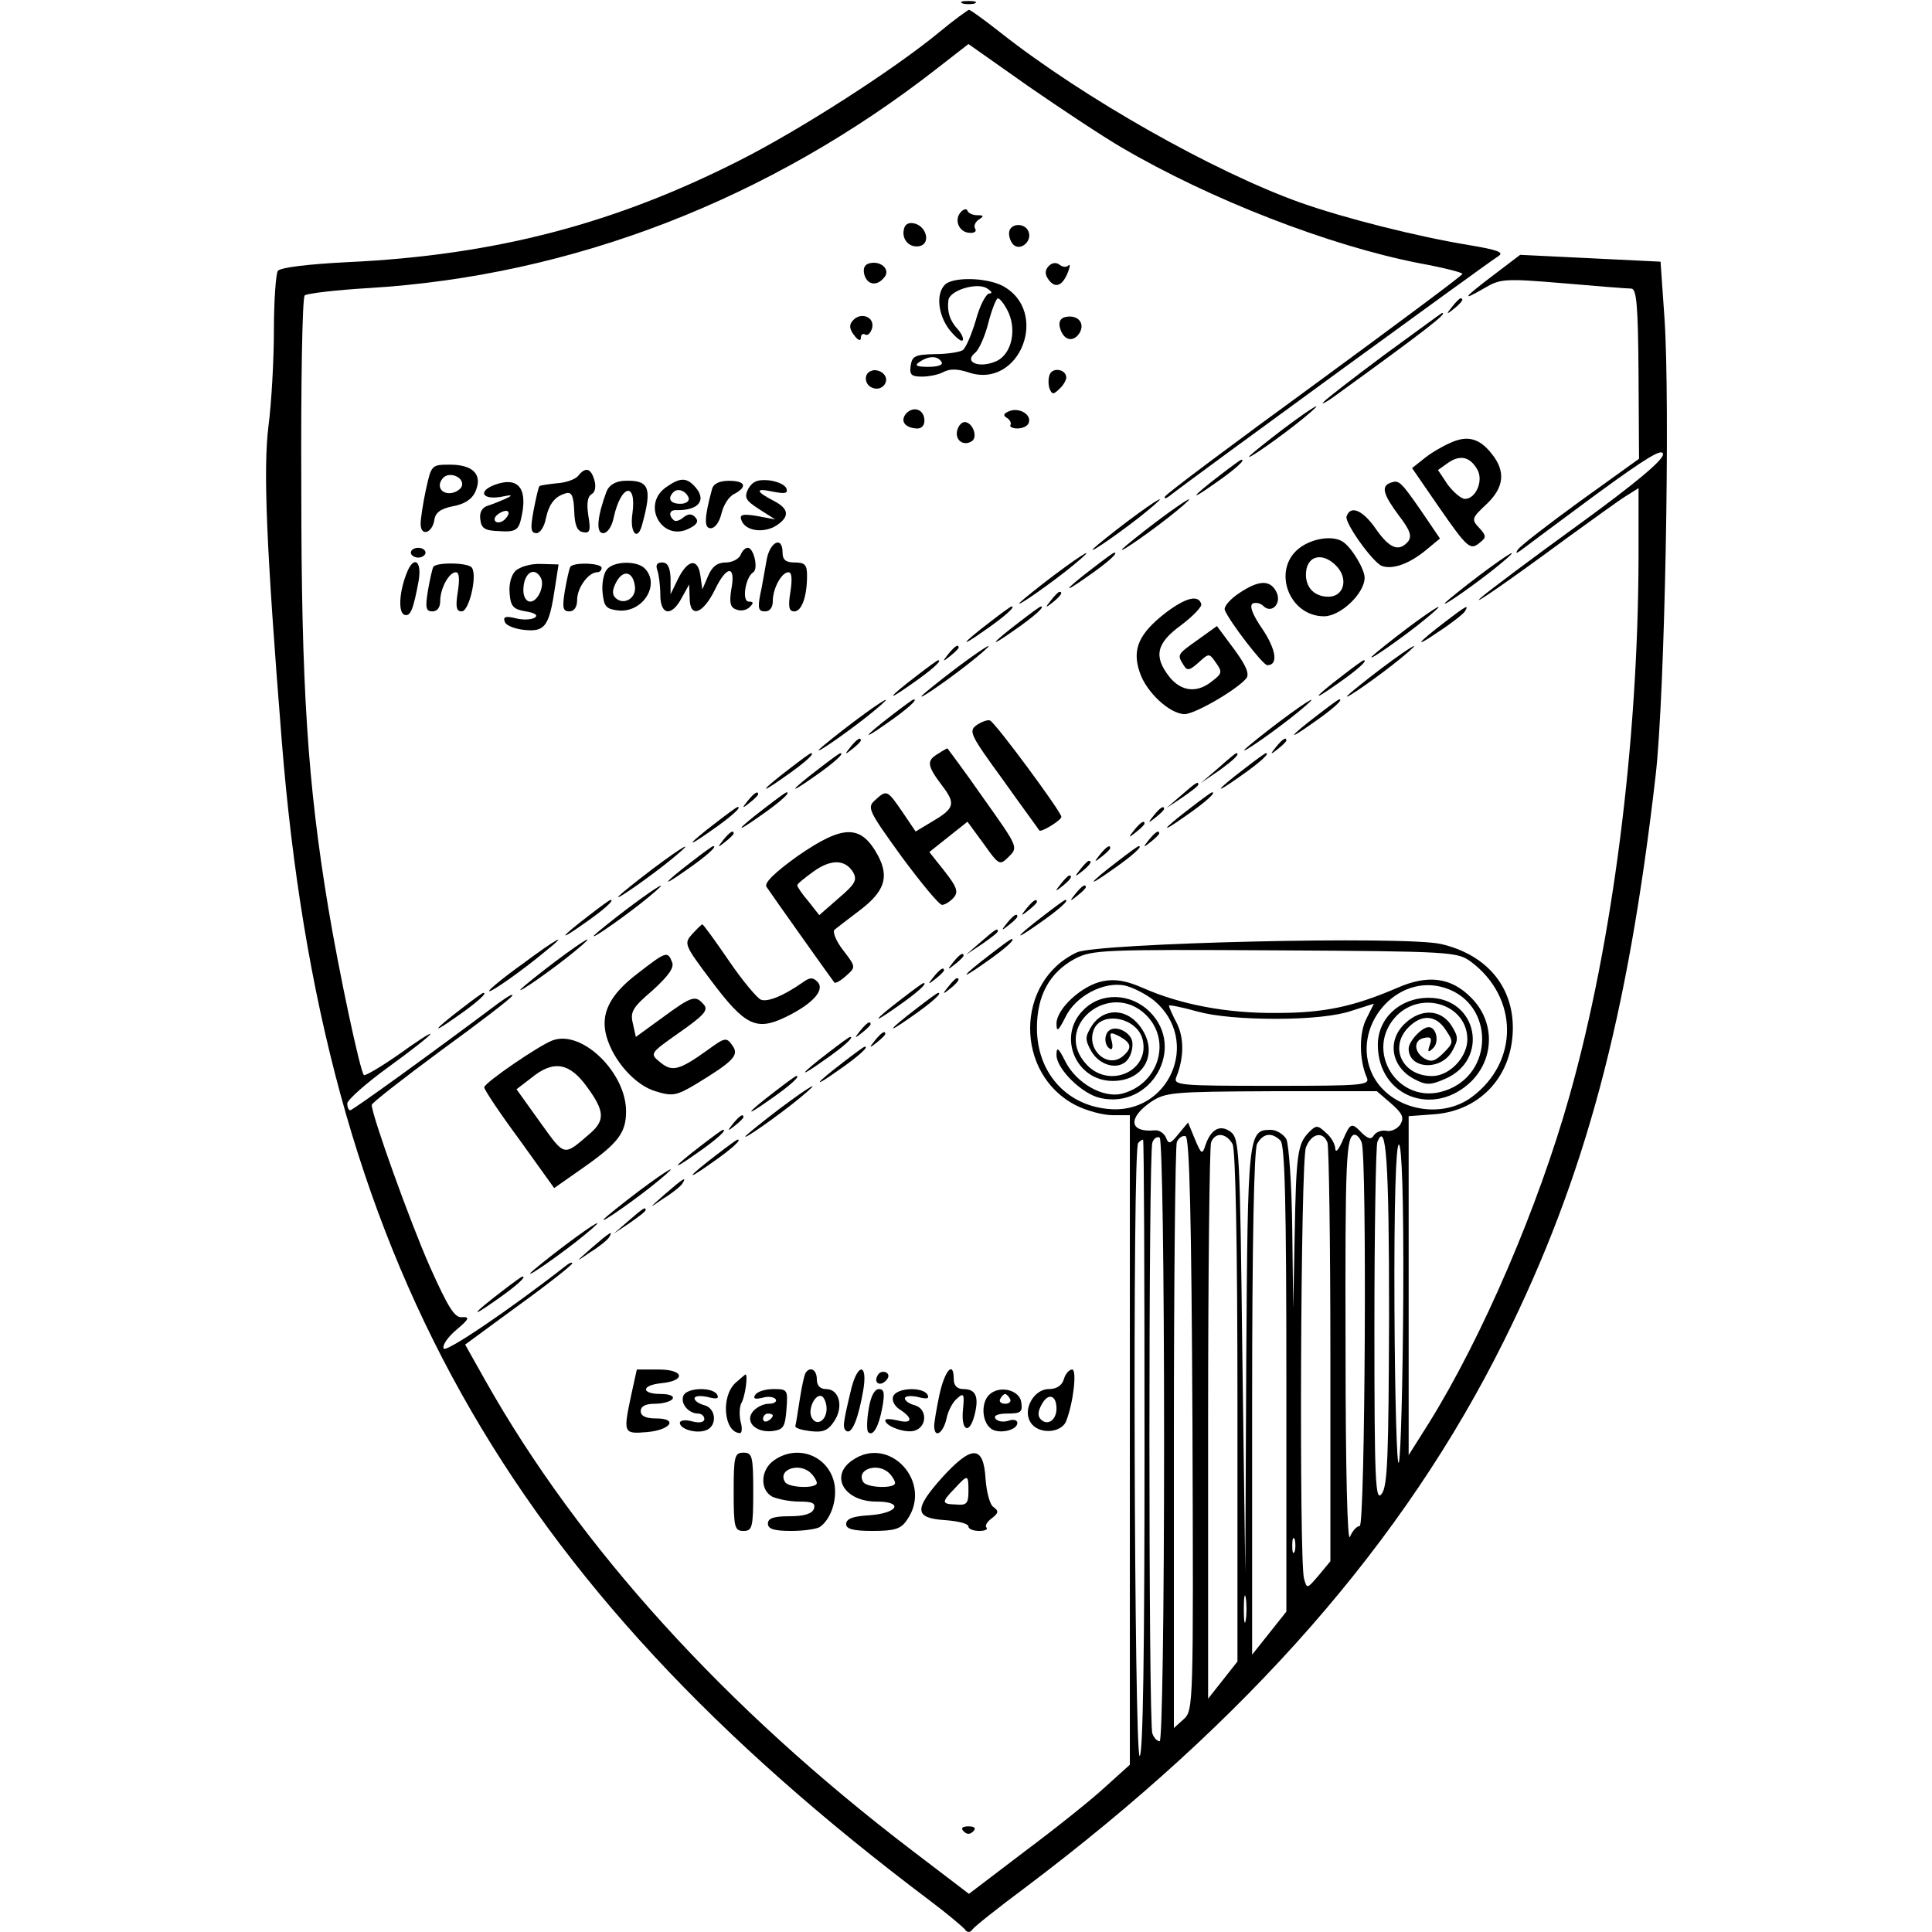 <?xml version="1.0" standalone="no"?>
<!DOCTYPE svg PUBLIC "-//W3C//DTD SVG 20010904//EN"
 "http://www.w3.org/TR/2001/REC-SVG-20010904/DTD/svg10.dtd">
<svg version="1.0" xmlns="http://www.w3.org/2000/svg"
 width="395pt" height="395pt" viewBox="0 0 395 395"
 preserveAspectRatio="xMidYMid meet">
<g transform="translate(0,395) scale(0.1,-0.1)"
fill="#000000" stroke="none">
<path d="M1968 3943 c6 -2 18 -2 25 0 6 3 1 5 -13 5 -14 0 -19 -2 -12 -5z"/>
<path d="M1920 3884 c-92 -76 -285 -200 -408 -262 -256 -130 -501 -194 -802
-208 -80 -4 -138 -11 -142 -18 -4 -6 -8 -61 -8 -121 0 -61 -5 -149 -11 -195
-11 -88 -5 -243 27 -644 84 -1054 454 -1716 1324 -2371 36 -27 68 -54 73 -60
4 -6 10 -7 15 0 4 6 52 44 107 85 457 344 776 708 980 1119 166 334 253 660
310 1156 19 165 30 762 18 935 l-8 115 -143 7 -144 7 -54 -41 c-62 -47 -69
-56 -19 -27 32 19 41 20 160 10 69 -6 132 -11 140 -11 11 0 14 -34 15 -174 l1
-174 -121 -87 c-66 -48 -123 -92 -127 -99 -5 -8 -3 -8 8 0 8 6 76 57 152 113
104 76 137 96 137 82 0 -12 -56 -59 -173 -144 -94 -68 -183 -135 -197 -147
-31 -27 53 31 175 121 50 36 102 74 118 84 l27 17 0 -143 c-1 -379 -53 -787
-141 -1099 -64 -228 -179 -495 -288 -670 l-41 -65 0 346 0 347 54 4 c95 8 160
81 159 179 -1 85 -56 148 -147 169 -76 17 -701 2 -744 -17 -127 -59 -128 -249
-2 -313 22 -11 55 -20 75 -20 l35 0 0 -664 0 -664 -51 -46 c-28 -26 -102 -85
-165 -132 l-113 -86 -118 90 c-380 290 -679 619 -871 960 l-41 73 109 80 c61
44 110 83 110 86 0 3 -6 1 -12 -4 -115 -90 -248 -180 -251 -170 -3 7 9 24 27
39 25 21 27 26 11 25 -15 -2 -28 18 -66 103 -40 90 -119 310 -119 331 0 4 63
53 140 110 77 56 144 107 147 113 4 6 -9 -1 -28 -15 -136 -102 -298 -219 -303
-219 -3 0 -6 6 -6 14 0 7 38 41 85 75 47 34 85 64 85 67 0 3 -29 -16 -65 -42
-36 -25 -68 -44 -71 -42 -8 8 -52 216 -73 343 -42 253 -55 450 -55 857 -1 212
2 390 7 394 4 4 63 11 130 15 417 25 820 181 1164 450 l63 49 122 -86 c68 -47
154 -104 192 -126 181 -106 423 -200 607 -236 49 -9 89 -19 89 -22 0 -3 -136
-104 -301 -225 -166 -121 -304 -224 -307 -230 -3 -5 1 -5 9 1 51 40 658 482
672 490 13 8 0 13 -60 23 -104 17 -255 55 -345 87 -176 63 -442 213 -612 347
-33 26 -62 47 -65 47 -3 -1 -31 -21 -61 -46z m1087 -1900 c98 -73 99 -205 2
-277 -65 -48 -168 -25 -203 46 -46 96 49 210 149 177 101 -33 100 -177 -1
-210 -95 -32 -168 83 -98 154 53 52 144 21 144 -49 0 -37 -37 -75 -72 -75 -61
0 -89 59 -48 100 27 27 56 25 76 -6 16 -24 16 -26 -5 -47 -17 -17 -25 -19 -39
-11 -22 14 -22 38 0 42 14 3 16 -1 11 -15 -5 -14 -3 -16 7 -6 13 12 7 43 -9
43 -14 0 -41 -29 -41 -44 0 -42 66 -46 89 -5 13 24 13 29 -2 53 -22 33 -62 34
-94 4 -38 -35 -29 -89 18 -114 25 -13 33 -13 63 0 92 39 67 166 -33 166 -59 0
-104 -42 -104 -96 0 -106 115 -150 192 -74 47 48 47 122 -1 170 -41 42 -89 48
-152 20 -89 -38 -148 -51 -246 -51 -101 -1 -196 17 -273 51 -34 15 -57 19 -82
14 -42 -8 -95 -56 -95 -87 0 -18 4 -15 18 13 21 44 79 74 122 65 17 -4 44 -18
60 -31 97 -82 30 -236 -97 -221 -85 9 -143 76 -143 165 0 67 26 114 78 142 35
18 57 19 409 17 360 -2 372 -3 400 -23z m-397 -117 c65 0 123 6 152 16 l47 15
-15 -30 c-16 -30 -15 -85 0 -120 8 -17 -5 -18 -194 -18 -188 0 -202 1 -195 18
16 40 16 80 1 110 -9 17 -16 33 -16 36 0 2 26 -3 58 -12 36 -10 95 -15 162
-15z m234 -173 c24 -21 27 -29 19 -43 -6 -9 -19 -15 -28 -13 -10 2 -21 -2 -26
-9 -5 -9 -11 -8 -24 4 -22 23 -24 22 -40 -15 -8 -18 -14 -26 -15 -17 0 9 -8
24 -19 33 -17 16 -20 16 -35 1 -23 -24 -26 -43 -29 -210 l-3 -150 -2 163 c-1
90 -7 172 -12 183 -6 10 -20 19 -32 19 -46 0 -47 -8 -50 -470 l-2 -435 -6 443
c-5 422 -6 444 -24 458 -22 16 -41 5 -52 -29 -6 -18 -8 -17 -21 14 l-14 34
-20 -24 c-16 -20 -20 -21 -25 -7 -4 9 -14 16 -23 15 -52 -5 -56 25 -8 58 30
20 44 21 247 22 l215 0 29 -25z m-464 -690 c0 -353 -4 -614 -9 -614 -5 0 -12
7 -15 16 -8 20 -8 1187 0 1208 3 9 10 13 15 10 5 -3 9 -269 9 -620z m58 34 c2
-575 2 -585 -18 -603 l-20 -18 0 591 c0 325 3 598 6 607 4 9 12 14 18 12 8 -3
12 -166 14 -589z m82 573 c6 -13 10 -200 10 -539 l0 -519 -30 -38 -30 -38 0
561 c0 308 3 567 6 576 8 22 31 20 44 -3z m98 7 c9 -9 12 -131 12 -487 l0
-476 -35 -44 -35 -44 0 512 c0 334 4 519 10 532 12 22 30 25 48 7z m96 -4 c3
-9 6 -205 6 -436 l0 -420 -24 -29 c-24 -28 -24 -28 -30 -6 -10 38 -7 854 4
881 11 29 35 34 44 10z m70 0 c11 -29 7 -784 -4 -784 -6 0 -15 -10 -20 -22 -5
-14 -9 131 -9 384 -1 389 1 438 19 438 4 0 11 -7 14 -16z m56 -354 c-1 -288
-3 -348 -15 -364 -13 -18 -15 22 -15 341 0 199 3 369 6 378 18 46 24 -38 24
-355z m-500 -270 c0 -413 -3 -630 -10 -630 -11 0 -15 1242 -3 1253 3 4 8 7 10
7 2 0 3 -283 3 -630z m529 308 c-1 -172 -5 -324 -9 -338 -4 -14 -8 127 -9 313
-1 218 3 337 9 337 6 0 10 -110 9 -312z m-222 -520 c-3 -7 -5 -2 -5 12 0 14 2
19 5 13 2 -7 2 -19 0 -25z m-100 -140 c-2 -13 -4 -3 -4 22 0 25 2 35 4 23 2
-13 2 -33 0 -45z"/>
<path d="M2215 1885 c-54 -53 -16 -145 60 -145 67 0 96 61 54 114 -28 35 -72
35 -96 0 -15 -24 -15 -29 -2 -53 19 -33 63 -41 78 -12 6 11 8 26 5 35 -6 17
-32 29 -45 20 -12 -7 -12 -31 0 -38 5 -4 7 3 4 15 -5 19 -4 20 16 10 25 -14
26 -24 6 -41 -31 -25 -74 14 -59 54 15 40 89 26 100 -19 16 -64 -67 -102 -114
-52 -73 77 47 176 122 101 52 -53 24 -141 -50 -160 -39 -10 -94 22 -116 66
-14 28 -18 31 -18 13 0 -28 52 -80 90 -88 103 -23 175 102 101 176 -39 39
-100 41 -136 4z"/>
<path d="M1964 3516 c-14 -16 -3 -41 18 -42 10 -1 15 3 12 8 -4 6 0 14 7 19
11 7 11 9 -3 9 -9 0 -18 4 -20 9 -1 5 -8 4 -14 -3z"/>
<path d="M1848 3481 c-5 -21 12 -39 33 -34 22 6 13 40 -11 46 -12 3 -20 -1
-22 -12z"/>
<path d="M2063 3473 c0 -10 5 -21 11 -25 15 -10 36 10 29 28 -7 20 -40 18 -40
-3z"/>
<path d="M1779 3412 c-11 -2 -15 -10 -12 -23 6 -22 26 -25 41 -6 13 15 -6 34
-29 29z"/>
<path d="M2144 3406 c-8 -9 -8 -17 0 -28 14 -19 29 -12 40 17 4 11 4 16 0 12
-4 -4 -12 -3 -18 2 -7 5 -15 4 -22 -3z"/>
<path d="M1932 3368 c-19 -19 -14 -62 9 -92 12 -15 24 -25 27 -22 3 3 -2 14
-10 23 -16 17 -22 36 -19 59 2 20 57 37 78 25 10 -6 13 -11 6 -11 -7 0 -20
-25 -28 -55 -9 -30 -21 -58 -27 -61 -6 -4 -32 -8 -57 -8 -40 -1 -46 -4 -49
-23 -3 -19 1 -23 23 -23 14 0 35 4 45 10 12 6 28 6 49 -1 106 -37 169 125 70
177 -34 17 -101 18 -117 2z m127 -51 c21 -39 10 -90 -21 -105 -35 -16 -69 -3
-44 17 8 7 20 34 27 62 7 27 16 49 19 49 4 0 12 -10 19 -23z m-134 -107 c4 -6
-7 -10 -27 -10 -25 0 -29 3 -18 10 19 13 37 13 45 0z"/>
<path d="M2969 3323 c-13 -16 -12 -17 4 -4 16 13 21 21 13 21 -2 0 -10 -8 -17
-17z"/>
<path d="M1744 3295 c-8 -8 -8 -17 2 -30 8 -11 14 -13 14 -6 0 7 4 10 9 7 5
-3 11 3 14 13 6 23 -23 34 -39 16z"/>
<path d="M2179 3302 c-11 -2 -15 -10 -12 -22 7 -26 27 -31 40 -11 12 20 -3 38
-28 33z"/>
<path d="M2831 3225 c-63 -47 -119 -90 -125 -97 -6 -6 5 -1 24 13 181 131 233
171 218 169 -2 -1 -54 -39 -117 -85z"/>
<path d="M1782 3192 c-17 -5 -15 -29 2 -35 20 -8 37 15 22 29 -6 6 -17 9 -24
6z"/>
<path d="M2146 3184 c-3 -8 -3 -21 0 -29 5 -12 8 -12 20 0 8 7 14 18 14 23 0
17 -28 22 -34 6z"/>
<path d="M1853 3105 c-13 -15 -4 -29 20 -31 10 -1 17 5 17 16 0 22 -21 31 -37
15z"/>
<path d="M2065 3110 c-13 -5 -15 -9 -7 -14 7 -4 10 -11 8 -15 -3 -3 4 -7 14
-7 11 0 21 5 23 11 7 16 -17 32 -38 25z"/>
<path d="M2625 3074 c-33 -25 -64 -50 -70 -56 -12 -14 69 43 110 77 50 41 24
27 -40 -21z"/>
<path d="M1957 3070 c-5 -20 13 -33 30 -22 12 8 3 36 -13 39 -7 1 -14 -6 -17
-17z"/>
<path d="M2964 3044 c-16 -7 -40 -21 -53 -32 l-24 -19 53 -77 c61 -88 66 -92
86 -75 13 10 13 14 -2 30 -16 17 -15 20 15 48 36 34 40 67 11 103 -25 32 -50
39 -86 22z m57 -55 c12 -23 -4 -59 -26 -59 -7 0 -23 13 -35 29 l-20 30 21 15
c25 17 45 12 60 -15z"/>
<path d="M2495 2979 c-59 -45 -67 -57 -12 -18 42 29 65 50 55 49 -2 0 -21 -14
-43 -31z"/>
<path d="M871 2950 c-6 -28 -11 -60 -11 -71 0 -27 24 -19 28 8 2 15 13 23 38
28 23 4 39 14 46 30 15 34 -4 55 -52 55 -38 0 -38 -1 -49 -50z m74 10 c0 -8
-10 -16 -22 -18 -22 -3 -32 16 -16 32 12 11 38 2 38 -14z"/>
<path d="M1182 2977 c-6 -7 -25 -14 -43 -15 -18 -2 -34 -4 -36 -6 -2 -1 -7
-24 -12 -49 -7 -38 -6 -47 6 -47 7 0 16 13 19 30 7 31 19 46 43 52 10 2 14 -8
15 -37 1 -29 6 -41 18 -43 14 -3 16 3 11 33 -4 25 -2 40 7 45 7 4 9 16 5 29
-7 24 -18 27 -33 8z"/>
<path d="M1012 2959 c-35 -13 -27 -31 11 -25 24 5 27 4 12 -3 -11 -5 -28 -12
-38 -15 -12 -4 -17 -14 -15 -28 2 -19 10 -23 40 -24 29 -2 37 2 42 20 17 65
-2 93 -52 75z m20 -71 c-6 -6 -15 -8 -19 -4 -4 4 -1 11 7 16 19 12 27 3 12
-12z"/>
<path d="M1240 2945 c-19 -51 -22 -85 -7 -85 9 0 18 13 22 33 15 67 47 73 38
7 -6 -40 11 -58 20 -22 21 76 14 91 -37 89 -18 -1 -31 -9 -36 -22z"/>
<path d="M1362 2954 c-52 -36 -8 -114 48 -84 16 8 19 15 11 23 -7 7 -14 7 -24
-1 -8 -7 -17 -9 -20 -5 -11 10 -8 21 6 20 47 -1 64 22 35 51 -16 16 -29 15
-56 -4z m46 -22 c2 -7 -6 -12 -17 -12 -21 0 -27 11 -14 24 9 9 26 2 31 -12z"/>
<path d="M1456 2951 c-16 -59 -17 -81 -3 -81 9 0 18 13 22 30 4 17 15 35 26
40 28 15 23 27 -11 27 -19 0 -31 -6 -34 -16z"/>
<path d="M1530 2951 c-9 -18 -6 -24 22 -42 l33 -21 -37 7 c-30 5 -37 3 -32 -9
8 -22 46 -27 72 -10 27 18 25 34 -6 50 -37 19 -39 27 -3 19 26 -5 32 -4 29 6
-3 8 -19 15 -36 17 -23 2 -33 -2 -42 -17z"/>
<path d="M2843 2963 c-20 -7 -15 -24 17 -67 23 -30 27 -42 19 -53 -19 -22 -38
-15 -67 27 -26 37 -51 48 -59 24 -4 -13 53 -93 72 -101 22 -8 56 4 90 32 l29
24 -38 56 c-43 62 -46 64 -63 58z"/>
<path d="M2305 2884 c-33 -25 -64 -50 -70 -56 -12 -14 69 43 110 77 50 41 24
27 -40 -21z"/>
<path d="M2365 2884 c-33 -25 -64 -50 -70 -56 -12 -14 69 43 110 77 50 41 24
27 -40 -21z"/>
<path d="M2656 2829 c-56 -44 -21 -139 51 -139 34 0 83 47 83 79 0 17 -26 61
-44 73 -20 14 -63 8 -90 -13z m78 -38 c23 -26 13 -61 -18 -61 -28 0 -46 18
-46 45 0 40 35 48 64 16z"/>
<path d="M1567 2803 c-4 -21 -9 -53 -13 -70 -5 -27 -3 -33 10 -33 10 0 16 8
16 21 0 26 18 59 32 59 7 0 8 -14 4 -40 -5 -31 -3 -40 8 -40 15 0 26 30 26 73
0 22 -4 27 -25 27 -18 0 -25 5 -25 20 0 36 -27 22 -33 -17z"/>
<path d="M840 2820 c0 -5 7 -10 15 -10 8 0 15 5 15 10 0 6 -7 10 -15 10 -8 0
-15 -4 -15 -10z"/>
<path d="M1514 2815 c-4 -8 -17 -15 -30 -15 -17 0 -28 -8 -36 -27 l-12 -28 -4
28 c-5 36 -25 34 -45 -5 l-16 -33 0 33 c-1 22 -6 32 -17 32 -11 0 -14 -5 -10
-16 3 -9 6 -31 6 -50 0 -42 23 -46 44 -6 l15 27 1 -27 c0 -43 27 -34 52 17 24
50 43 50 33 -1 -4 -26 -2 -36 10 -40 9 -4 21 -2 28 5 8 8 8 11 -2 11 -15 0 -7
50 9 60 11 7 1 50 -11 50 -6 0 -12 -7 -15 -15z"/>
<path d="M2155 2774 c-33 -25 -64 -50 -70 -56 -12 -14 69 43 110 77 50 41 24
27 -40 -21z"/>
<path d="M2235 2789 c-59 -45 -67 -57 -12 -18 42 29 65 50 55 49 -2 0 -21 -14
-43 -31z"/>
<path d="M3025 2774 c-33 -25 -64 -50 -70 -56 -12 -14 69 43 110 77 50 41 24
27 -40 -21z"/>
<path d="M831 2777 c-15 -38 -17 -80 -4 -84 12 -4 18 10 29 70 7 42 -11 52
-25 14z"/>
<path d="M886 2791 c-2 -3 -7 -25 -11 -48 -6 -36 -4 -43 9 -43 10 0 16 8 16
21 0 26 18 59 32 59 7 0 8 -14 4 -40 -5 -31 -3 -40 8 -40 15 0 32 72 21 89 -6
11 -73 12 -79 2z"/>
<path d="M1054 2783 c-9 -9 -14 -28 -12 -47 2 -26 8 -32 33 -36 19 -3 26 -8
18 -13 -7 -4 -24 -5 -39 -1 -20 5 -26 3 -22 -7 2 -8 21 -15 41 -17 42 -4 50 8
62 89 l7 45 -36 1 c-21 1 -43 -6 -52 -14z m51 -13 c10 -16 -5 -50 -21 -50 -8
0 -14 10 -14 23 0 34 21 50 35 27z"/>
<path d="M1166 2791 c-2 -3 -7 -25 -11 -48 -6 -36 -4 -43 9 -43 10 0 16 9 16
24 0 24 23 56 41 56 5 0 9 4 9 9 0 10 -58 12 -64 2z"/>
<path d="M1241 2786 c-7 -8 -11 -30 -9 -48 3 -28 7 -33 31 -36 51 -6 88 53 55
86 -16 16 -63 15 -77 -2z m57 -34 c4 -25 -23 -41 -40 -24 -7 7 -6 17 2 32 14
26 34 22 38 -8z"/>
<path d="M2533 2737 c-18 -12 -31 -27 -29 -34 9 -23 78 -113 87 -113 23 0 18
32 -10 74 -20 29 -27 47 -20 52 6 3 16 1 22 -5 17 -17 39 6 26 30 -13 24 -36
23 -76 -4z"/>
<path d="M2149 2723 c-13 -16 -12 -17 4 -4 16 13 21 21 13 21 -2 0 -10 -8 -17
-17z"/>
<path d="M2383 2697 c-54 -42 -69 -74 -53 -121 13 -41 62 -86 92 -86 21 0 107
50 126 73 7 9 0 26 -25 60 l-35 47 -39 -28 c-42 -30 -43 -30 -29 -52 7 -12 12
-11 30 5 22 20 22 20 36 0 13 -18 13 -22 -7 -37 -31 -26 -64 -22 -88 8 -33 42
-27 69 24 106 24 18 43 38 41 43 -6 20 -32 13 -73 -18z"/>
<path d="M2025 2679 c-59 -45 -67 -57 -12 -18 42 29 65 50 55 49 -2 0 -21 -14
-43 -31z"/>
<path d="M2085 2679 c-59 -45 -67 -57 -12 -18 42 29 65 50 55 49 -2 0 -21 -14
-43 -31z"/>
<path d="M2875 2664 c-33 -25 -64 -50 -70 -56 -12 -14 69 43 110 77 50 41 24
27 -40 -21z"/>
<path d="M2955 2679 c-59 -45 -67 -57 -13 -20 26 17 50 36 53 41 9 15 3 12
-40 -21z"/>
<path d="M1939 2613 c-13 -16 -12 -17 4 -4 9 7 17 15 17 17 0 8 -8 3 -21 -13z"/>
<path d="M1955 2584 c-33 -25 -64 -50 -70 -56 -12 -14 69 43 110 77 50 41 24
27 -40 -21z"/>
<path d="M2825 2584 c-33 -25 -64 -50 -70 -56 -12 -14 69 43 110 77 50 41 24
27 -40 -21z"/>
<path d="M1875 2569 c-59 -45 -67 -57 -12 -18 42 29 65 50 55 49 -2 0 -21 -14
-43 -31z"/>
<path d="M2745 2569 c-59 -45 -67 -57 -12 -18 42 29 65 50 55 49 -2 0 -21 -14
-43 -31z"/>
<path d="M1745 2474 c-33 -25 -64 -50 -70 -56 -12 -14 69 43 110 77 50 41 24
27 -40 -21z"/>
<path d="M1825 2489 c-59 -45 -67 -57 -12 -18 42 29 65 50 55 49 -2 0 -21 -14
-43 -31z"/>
<path d="M2615 2474 c-33 -25 -64 -50 -70 -56 -12 -14 69 43 110 77 50 41 24
27 -40 -21z"/>
<path d="M2695 2489 c-59 -45 -67 -57 -12 -18 42 29 65 50 55 49 -2 0 -21 -14
-43 -31z"/>
<path d="M1996 2467 c-16 -12 -12 -20 55 -112 39 -55 73 -101 74 -103 4 -4 45
21 45 28 0 10 -136 194 -146 197 -5 2 -18 -3 -28 -10z"/>
<path d="M1739 2423 c-13 -16 -12 -17 4 -4 9 7 17 15 17 17 0 8 -8 3 -21 -13z"/>
<path d="M2609 2423 c-13 -16 -12 -17 4 -4 9 7 17 15 17 17 0 8 -8 3 -21 -13z"/>
<path d="M1918 2409 c-24 -14 -23 -24 8 -65 29 -38 26 -47 -24 -76 l-30 -18
-27 40 c-31 45 -32 46 -56 24 -17 -15 -13 -22 54 -115 40 -54 77 -99 83 -99 6
0 17 7 24 15 10 12 6 22 -19 54 l-31 39 39 31 39 31 33 -45 c32 -45 33 -45 52
-26 19 19 18 20 -53 120 -39 56 -73 101 -73 101 -1 0 -10 -5 -19 -11z"/>
<path d="M1615 2379 c-59 -45 -67 -57 -12 -18 42 29 65 50 55 49 -2 0 -21 -14
-43 -31z"/>
<path d="M1675 2379 c-59 -45 -67 -57 -12 -18 42 29 65 50 55 49 -2 0 -21 -14
-43 -31z"/>
<path d="M2490 2379 l-35 -30 38 26 c33 24 43 35 34 35 -1 0 -18 -14 -37 -31z"/>
<path d="M2545 2379 c-59 -45 -67 -57 -12 -18 42 29 65 50 55 49 -2 0 -21 -14
-43 -31z"/>
<path d="M2415 2324 l-30 -26 33 22 c17 12 32 23 32 26 0 7 -4 5 -35 -22z"/>
<path d="M1529 2313 c-13 -16 -12 -17 4 -4 9 7 17 15 17 17 0 8 -8 3 -21 -13z"/>
<path d="M1565 2299 c-59 -45 -67 -57 -12 -18 42 29 65 50 55 49 -2 0 -21 -14
-43 -31z"/>
<path d="M2435 2299 c-59 -45 -67 -57 -12 -18 42 29 65 50 55 49 -2 0 -21 -14
-43 -31z"/>
<path d="M1465 2269 c-59 -45 -67 -57 -12 -18 42 29 65 50 55 49 -2 0 -21 -14
-43 -31z"/>
<path d="M2359 2283 c-13 -16 -12 -17 4 -4 9 7 17 15 17 17 0 8 -8 3 -21 -13z"/>
<path d="M2319 2253 c-13 -16 -12 -17 4 -4 9 7 17 15 17 17 0 8 -8 3 -21 -13z"/>
<path d="M1479 2233 c-13 -16 -12 -17 4 -4 9 7 17 15 17 17 0 8 -8 3 -21 -13z"/>
<path d="M1631 2200 c-46 -33 -69 -55 -64 -63 7 -11 132 -187 139 -196 2 -2
13 4 24 14 20 18 20 18 -6 52 -15 19 -22 38 -18 42 5 4 28 22 52 40 50 38 60
67 38 110 -35 66 -71 66 -165 1z m113 -33 c9 -16 5 -24 -29 -53 l-40 -35 -22
28 c-13 15 -23 30 -23 33 0 3 15 15 33 28 36 26 65 25 81 -1z"/>
<path d="M2349 2233 c-13 -16 -12 -17 4 -4 9 7 17 15 17 17 0 8 -8 3 -21 -13z"/>
<path d="M1335 2174 c-33 -25 -64 -50 -70 -56 -12 -14 69 43 110 77 50 41 24
27 -40 -21z"/>
<path d="M1415 2189 c-59 -45 -67 -57 -12 -18 42 29 65 50 55 49 -2 0 -21 -14
-43 -31z"/>
<path d="M2249 2203 c-13 -16 -12 -17 4 -4 9 7 17 15 17 17 0 8 -8 3 -21 -13z"/>
<path d="M2285 2189 c-59 -45 -67 -57 -12 -18 42 29 65 50 55 49 -2 0 -21 -14
-43 -31z"/>
<path d="M2209 2173 c-13 -16 -12 -17 4 -4 16 13 21 21 13 21 -2 0 -10 -8 -17
-17z"/>
<path d="M2169 2143 c-13 -16 -12 -17 4 -4 16 13 21 21 13 21 -2 0 -10 -8 -17
-17z"/>
<path d="M1285 2094 c-33 -25 -64 -50 -70 -56 -12 -14 69 43 110 77 50 41 24
27 -40 -21z"/>
<path d="M2199 2123 c-13 -16 -12 -17 4 -4 9 7 17 15 17 17 0 8 -8 3 -21 -13z"/>
<path d="M1205 2079 c-59 -45 -67 -57 -12 -18 42 29 65 50 55 49 -2 0 -21 -14
-43 -31z"/>
<path d="M2099 2093 c-13 -16 -12 -17 4 -4 9 7 17 15 17 17 0 8 -8 3 -21 -13z"/>
<path d="M2135 2079 c-59 -45 -67 -57 -12 -18 42 29 65 50 55 49 -2 0 -21 -14
-43 -31z"/>
<path d="M2059 2063 c-13 -16 -12 -17 4 -4 9 7 17 15 17 17 0 8 -8 3 -21 -13z"/>
<path d="M1415 2040 c-17 -19 -16 -22 39 -95 69 -92 92 -103 151 -75 56 27 83
56 66 73 -9 9 -15 9 -29 -1 -40 -28 -72 -41 -86 -36 -8 3 -38 39 -66 80 -28
41 -52 74 -54 74 -2 0 -11 -9 -21 -20z"/>
<path d="M2005 2024 l-30 -26 33 22 c17 12 32 23 32 26 0 7 -4 5 -35 -22z"/>
<path d="M1068 1979 c-38 -27 -68 -52 -68 -55 0 -6 67 41 115 81 51 41 24 27
-47 -26z"/>
<path d="M1135 1984 c-33 -25 -64 -50 -70 -56 -12 -14 69 43 110 77 50 41 24
27 -40 -21z"/>
<path d="M2025 1999 c-59 -45 -67 -57 -12 -18 42 29 65 50 55 49 -2 0 -21 -14
-43 -31z"/>
<path d="M1304 1960 c-58 -44 -77 -83 -64 -129 14 -50 59 -100 100 -112 35
-11 43 -9 82 14 79 48 90 60 75 80 -12 17 -15 16 -52 -11 -56 -40 -71 -44 -95
-24 -22 18 -22 18 39 61 50 35 60 46 50 57 -17 20 -24 18 -84 -26 l-55 -40 -6
27 c-6 24 -1 33 40 68 33 30 45 47 40 58 -9 23 -12 22 -70 -23z"/>
<path d="M1949 1983 c-13 -16 -12 -17 4 -4 9 7 17 15 17 17 0 8 -8 3 -21 -13z"/>
<path d="M1909 1953 c-13 -16 -12 -17 4 -4 9 7 17 15 17 17 0 8 -8 3 -21 -13z"/>
<path d="M1939 1933 c-13 -16 -12 -17 4 -4 16 13 21 21 13 21 -2 0 -10 -8 -17
-17z"/>
<path d="M1845 1909 c-59 -45 -67 -57 -12 -18 42 29 65 50 55 49 -2 0 -21 -14
-43 -31z"/>
<path d="M945 1889 c-59 -45 -67 -57 -12 -18 42 29 65 50 55 49 -2 0 -21 -14
-43 -31z"/>
<path d="M1875 1889 c-59 -45 -67 -57 -12 -18 42 29 65 50 55 49 -2 0 -21 -14
-43 -31z"/>
<path d="M1759 1843 c-13 -16 -12 -17 4 -4 9 7 17 15 17 17 0 8 -8 3 -21 -13z"/>
<path d="M1789 1823 c-13 -16 -12 -17 4 -4 9 7 17 15 17 17 0 8 -8 3 -21 -13z"/>
<path d="M1130 1823 c-26 -9 -140 -87 -140 -96 0 -5 32 -53 72 -107 l71 -99
60 42 c71 50 87 71 87 115 0 79 -90 167 -150 145z m70 -95 c36 -49 37 -68 8
-94 -57 -49 -52 -50 -104 22 l-48 67 30 23 c45 37 78 32 114 -18z"/>
<path d="M1695 1799 c-59 -45 -67 -57 -12 -18 42 29 65 50 55 49 -2 0 -21 -14
-43 -31z"/>
<path d="M1725 1779 c-59 -45 -67 -57 -12 -18 42 29 65 50 55 49 -2 0 -21 -14
-43 -31z"/>
<path d="M1585 1719 c-59 -45 -67 -57 -12 -18 42 29 65 50 55 49 -2 0 -21 -14
-43 -31z"/>
<path d="M1595 1684 c-33 -25 -64 -50 -70 -56 -12 -14 69 43 110 77 50 41 24
27 -40 -21z"/>
<path d="M1499 1653 c-13 -16 -12 -17 4 -4 9 7 17 15 17 17 0 8 -8 3 -21 -13z"/>
<path d="M1435 1609 c-59 -45 -67 -57 -12 -18 42 29 65 50 55 49 -2 0 -21 -14
-43 -31z"/>
<path d="M1465 1589 c-59 -45 -67 -57 -12 -18 42 29 65 50 55 49 -2 0 -21 -14
-43 -31z"/>
<path d="M1305 1514 c-33 -25 -64 -50 -70 -56 -12 -14 69 43 110 77 50 41 24
27 -40 -21z"/>
<path d="M1360 1509 c-35 -31 -35 -31 -3 -9 18 11 35 25 38 30 10 16 2 11 -35
-21z"/>
<path d="M1285 1454 l-30 -26 33 22 c17 12 32 23 32 26 0 7 -4 5 -35 -22z"/>
<path d="M1155 1404 c-33 -25 -64 -50 -70 -56 -12 -14 69 43 110 77 50 41 24
27 -40 -21z"/>
<path d="M1210 1399 c-35 -31 -35 -31 -3 -9 18 11 35 25 38 30 10 16 2 11 -35
-21z"/>
<path d="M1025 1309 c-59 -45 -67 -57 -12 -18 42 29 65 50 55 49 -2 0 -21 -14
-43 -31z"/>
<path d="M1291 1100 c-17 -80 -17 -82 31 -78 49 4 66 28 19 28 -21 0 -31 5
-31 15 0 10 10 15 29 15 17 0 33 5 36 10 4 6 -7 10 -24 10 -41 0 -40 18 1 22
51 5 47 28 -5 28 l-45 0 -11 -50z"/>
<path d="M1647 1143 c-3 -5 -8 -29 -12 -55 -4 -26 -8 -51 -9 -54 0 -4 14 -8
31 -10 26 -3 36 1 49 21 19 29 10 65 -17 65 -12 0 -19 7 -19 20 0 20 -14 27
-23 13z m43 -73 c0 -24 -20 -37 -30 -19 -10 16 7 52 21 44 5 -4 9 -15 9 -25z"/>
<path d="M1741 1113 c-18 -75 -19 -83 -10 -89 11 -6 24 26 34 84 9 53 -10 57
-24 5z"/>
<path d="M1795 1139 c-10 -15 3 -25 16 -12 7 7 7 13 1 17 -6 3 -14 1 -17 -5z"/>
<path d="M1921 1100 c-6 -28 -11 -58 -11 -65 0 -27 18 -16 25 14 3 16 13 35
22 42 13 12 15 9 12 -21 -5 -44 12 -55 23 -15 10 38 4 55 -22 55 -13 0 -20 7
-20 20 0 39 -18 19 -29 -30z"/>
<path d="M2175 1130 c-4 -13 -15 -20 -31 -20 -30 0 -54 -42 -37 -68 15 -25 63
-23 73 3 15 39 22 105 12 105 -6 0 -14 -9 -17 -20z m-15 -60 c0 -23 -18 -36
-32 -22 -7 7 -6 17 2 31 13 24 30 19 30 -9z"/>
<path d="M1504 1123 c-31 -28 -24 -102 9 -103 4 0 5 11 1 24 -3 14 -2 31 2 38
7 11 14 58 8 58 0 0 -10 -8 -20 -17z"/>
<path d="M1397 1096 c-6 -16 11 -36 30 -36 7 0 13 -5 13 -11 0 -7 -10 -9 -25
-5 -14 4 -25 2 -25 -3 0 -13 34 -23 54 -15 23 9 20 45 -4 51 -11 3 -20 9 -20
14 0 5 12 6 26 3 19 -5 25 -4 20 5 -10 16 -63 14 -69 -3z"/>
<path d="M1544 1098 c-5 -8 0 -9 14 -6 12 4 25 2 28 -3 3 -5 -4 -9 -14 -9 -11
0 -25 -7 -32 -15 -18 -21 4 -44 38 -41 24 3 27 8 30 45 3 40 2 41 -27 41 -16
0 -33 -5 -37 -12z m36 -42 c0 -3 -4 -8 -10 -11 -5 -3 -10 -1 -10 4 0 6 5 11
10 11 6 0 10 -2 10 -4z"/>
<path d="M1776 1069 c-4 -23 -4 -44 -1 -47 10 -10 22 12 29 51 5 28 4 37 -7
37 -9 0 -17 -15 -21 -41z"/>
<path d="M1826 1095 c-3 -9 3 -20 14 -27 28 -18 25 -30 -5 -22 -14 3 -25 4
-25 0 0 -12 42 -27 60 -21 26 8 26 45 0 52 -11 3 -20 9 -20 14 0 5 12 6 26 3
19 -5 25 -4 20 5 -10 16 -63 14 -70 -4z"/>
<path d="M2022 1098 c-16 -16 -15 -53 3 -68 15 -13 55 -5 55 11 0 6 -9 8 -19
4 -11 -3 -22 -1 -26 5 -4 6 6 10 25 10 27 0 31 3 28 23 -3 25 -45 36 -66 15z
m43 -8 c3 -5 -1 -10 -10 -10 -9 0 -13 5 -10 10 3 6 8 10 10 10 2 0 7 -4 10
-10z"/>
<path d="M1500 900 c0 -73 2 -80 20 -80 18 0 20 7 20 80 0 73 -2 80 -20 80
-18 0 -20 -7 -20 -80z"/>
<path d="M1582 964 c-27 -19 -29 -60 -3 -74 11 -5 36 -10 55 -10 27 0 34 -3
30 -15 -4 -10 -20 -15 -50 -15 -32 0 -44 -4 -44 -15 0 -11 12 -15 48 -15 26 0
52 4 58 8 22 15 36 54 30 88 -11 57 -75 83 -124 48z m76 -26 c7 -7 12 -16 12
-20 0 -12 -58 -10 -65 2 -16 26 30 41 53 18z"/>
<path d="M1742 964 c-46 -32 -16 -84 50 -84 57 0 44 -24 -15 -28 -33 -2 -47
-7 -47 -18 0 -10 14 -14 54 -14 45 0 58 4 70 22 55 77 -36 176 -112 122z m76
-26 c7 -7 12 -16 12 -20 0 -12 -58 -10 -65 2 -16 26 30 41 53 18z"/>
<path d="M1926 929 c-58 -65 -57 -83 7 -87 26 -2 47 -7 47 -13 0 -5 10 -9 22
-9 12 0 18 3 15 7 -4 3 1 12 11 19 14 11 14 15 3 23 -7 4 -14 30 -16 57 -4 70
-28 70 -89 3z m54 -28 c0 -25 -4 -29 -25 -27 -30 1 -31 4 -3 33 27 29 28 29
28 -6z"/>
<path d="M1970 206 c7 -7 13 -7 20 0 6 6 3 10 -10 10 -13 0 -16 -4 -10 -10z"/>
</g>
</svg>
